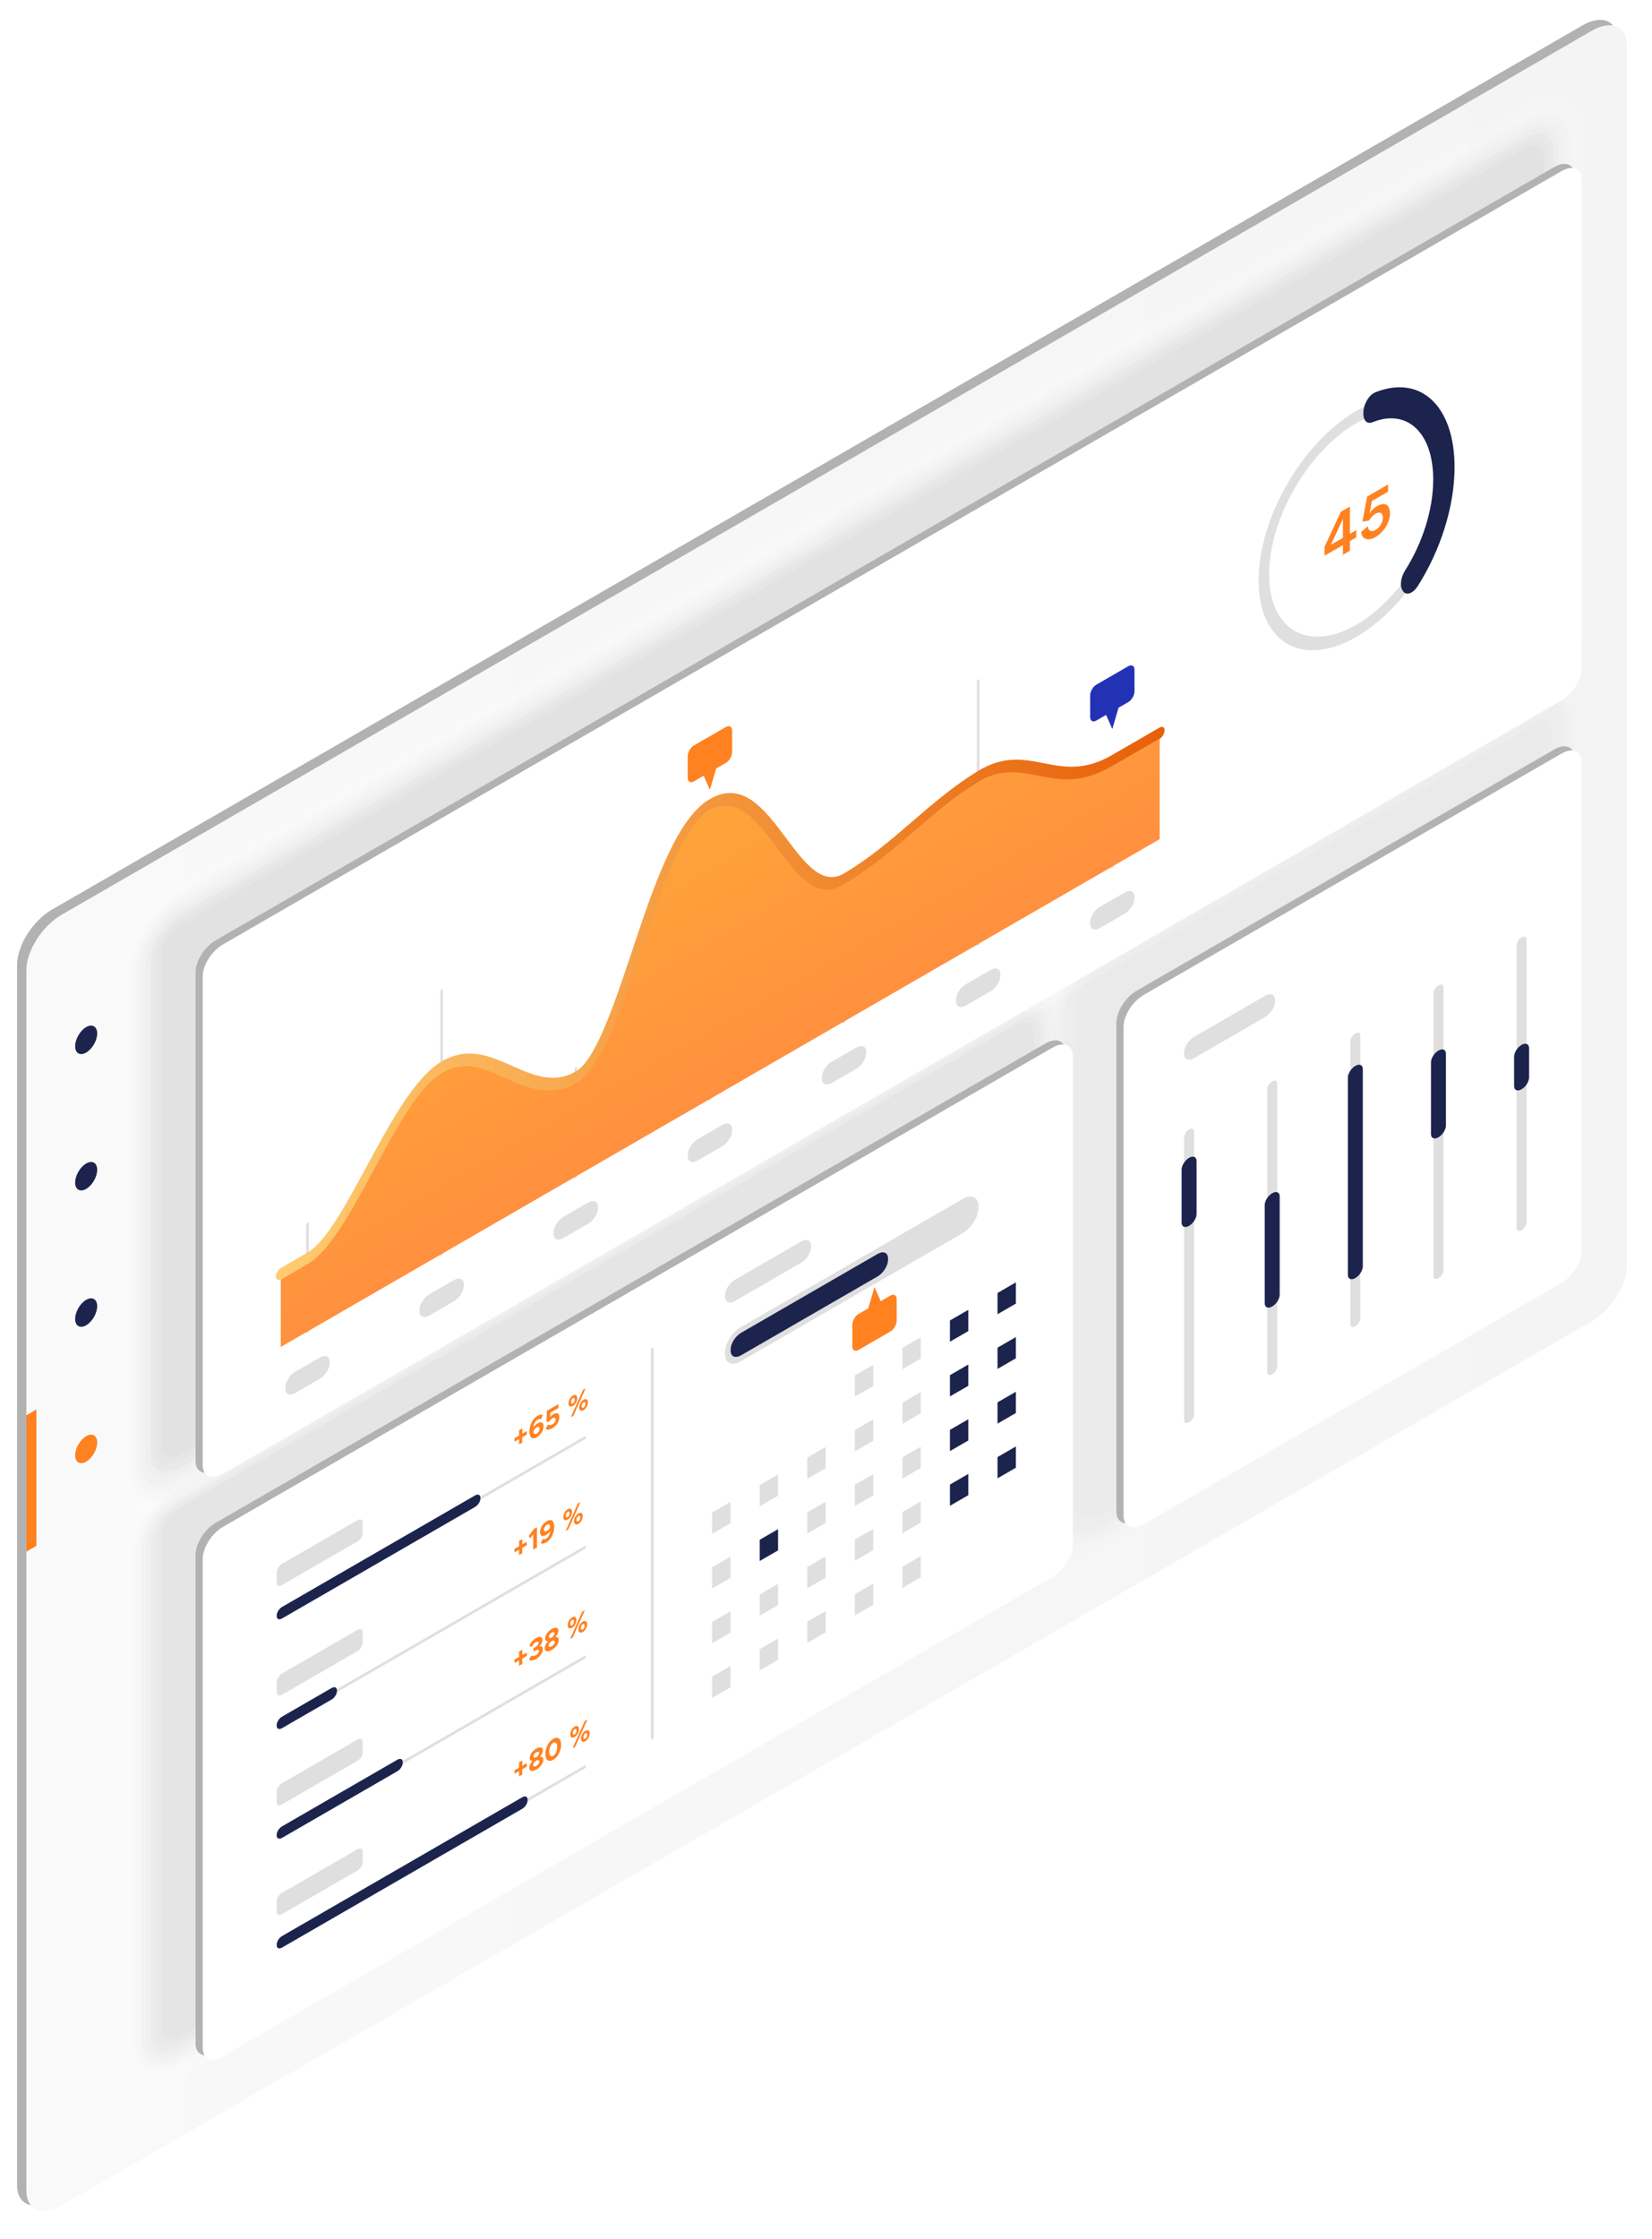 <svg xmlns="http://www.w3.org/2000/svg" xmlns:xlink="http://www.w3.org/1999/xlink" x="0px" y="0px" viewBox="0 0 969.55 1313.27" style="enable-background:new 0 0 969.55 1313.27;" xml:space="preserve"> <style type="text/css"> .st0{fill:#B2B2B2;} .st1{fill:url(#SVGID_1_);} .st2{fill:#FF8120;} .st3{fill:#1C244D;} .st4{opacity:0;fill:#FFFFFF;} .st5{opacity:0.111;fill:#FCFCFC;} .st6{opacity:0.222;fill:#F9F9F9;} .st7{opacity:0.333;fill:#F6F6F6;} .st8{opacity:0.444;fill:#F3F3F3;} .st9{opacity:0.556;fill:#F1F1F1;} .st10{opacity:0.667;fill:#EEEEEE;} .st11{opacity:0.778;fill:#EBEBEB;} .st12{opacity:0.889;fill:#E8E8E8;} .st13{fill:#E5E5E5;} .st14{opacity:0;fill:#EFEFEF;} .st15{opacity:0.111;fill:#EEEEEE;} .st16{opacity:0.222;fill:#EEEEEE;} .st17{opacity:0.333;fill:#EDEDED;} .st18{opacity:0.444;fill:#EDEDED;} .st19{opacity:0.556;fill:#ECECEC;} .st20{opacity:0.667;fill:#ECECEC;} .st21{opacity:0.889;fill:#EBEBEB;} .st22{fill:#EAEAEA;} .st23{opacity:0.333;fill:#F5F5F5;} .st24{opacity:0.444;fill:#F2F2F2;} .st25{opacity:0.556;fill:#EFEFEF;} .st26{opacity:0.778;fill:#E8E8E8;} .st27{opacity:0.889;fill:#E5E5E5;} .st28{fill:#E2E2E2;} .st29{fill:#FFFFFF;} .st30{fill:#DFDFDF;} .st31{fill:#2332B5;} .st32{filter:url(#Adobe_OpacityMaskFilter);} .st33{filter:url(#Adobe_OpacityMaskFilter_1_);} .st34{mask:url(#SVGID_2_);fill:url(#SVGID_3_);} .st35{filter:url(#Adobe_OpacityMaskFilter_2_);} .st36{filter:url(#Adobe_OpacityMaskFilter_3_);} .st37{mask:url(#SVGID_4_);fill:url(#SVGID_5_);} .st38{fill:url(#SVGID_6_);} .st39{fill:url(#SVGID_7_);} </style> <g id="BG"> </g> <g id="READY"> <g> <g> <g> <path class="st0" d="M928.82,771.73L30.59,1290.32c-11.35,6.56-20.56,2.67-20.56-8.69V565.86c0-11.35,9.2-25.87,20.56-32.43 L928.82,14.84c11.35-6.56,20.56-2.66,20.56,8.69V739.3C949.38,750.65,940.17,765.17,928.82,771.73z"></path> <linearGradient id="SVGID_1_" gradientUnits="userSpaceOnUse" x1="15.496" y1="655.737" x2="954.843" y2="655.737"> <stop offset="0" style="stop-color:#F9F9F9"></stop> <stop offset="1" style="stop-color:#F4F4F4"></stop> </linearGradient> <path class="st1" d="M934.28,774.88L36.05,1293.48c-11.35,6.56-20.56,2.66-20.56-8.69V569.02c0-11.35,9.2-25.87,20.56-32.43 L934.28,18c11.35-6.56,20.56-2.67,20.56,8.69v715.77C954.84,753.81,945.64,768.33,934.28,774.88z"></path> <polygon class="st2" points="15.5,910.01 21.35,906.63 21.35,826.66 15.5,830.04 "></polygon> <path class="st2" d="M57.04,846.04c0-4.12-2.89-5.8-6.47-3.73c-3.57,2.06-6.47,7.08-6.47,11.2c0,4.12,2.89,5.8,6.47,3.73 C54.14,855.18,57.04,850.16,57.04,846.04z"></path> <path class="st3" d="M57.04,766.07c0-4.12-2.89-5.8-6.47-3.73c-3.57,2.06-6.47,7.08-6.47,11.2c0,4.12,2.89,5.8,6.47,3.73 C54.14,775.21,57.04,770.19,57.04,766.07z"></path> <path class="st3" d="M57.04,686.1c0-4.12-2.89-5.8-6.47-3.73c-3.57,2.06-6.47,7.08-6.47,11.2c0,4.12,2.89,5.8,6.47,3.73 C54.14,695.23,57.04,690.22,57.04,686.1z"></path> <path class="st3" d="M57.04,606.13c0-4.12-2.89-5.8-6.47-3.73c-3.57,2.06-6.47,7.08-6.47,11.2c0,4.12,2.89,5.8,6.47,3.73 C54.14,615.26,57.04,610.25,57.04,606.13z"></path> </g> <g> <g> <path class="st4" d="M595.11,575.52L106.35,857.71c-21.41,12.36-38.76,39.74-38.76,61.15v287.24 c0,21.41,17.36,28.74,38.76,16.38l488.76-282.19c21.41-12.36,38.76-39.74,38.76-61.15V591.91 C633.88,570.5,616.52,563.16,595.11,575.52z"></path> <path class="st5" d="M595.12,578.42L106.35,860.62c-19.76,11.41-35.78,36.67-35.78,56.43v287.18 c0,19.76,16.02,26.53,35.78,15.12l488.77-282.19c19.76-11.41,35.77-36.67,35.77-56.43V593.55 C630.89,573.79,614.88,567.02,595.12,578.42z"></path> <path class="st6" d="M595.12,581.32L106.35,863.52c-18.11,10.45-32.79,33.61-32.79,51.71v287.12 c0,18.11,14.68,24.31,32.79,13.86l488.77-282.19c18.11-10.45,32.79-33.61,32.79-51.71V595.18 C627.91,577.08,613.23,570.87,595.12,581.32z"></path> <path class="st7" d="M595.12,584.22l-488.78,282.2c-16.46,9.5-29.8,30.54-29.8,47v287.07c0,16.46,13.34,22.09,29.8,12.59 l488.78-282.2c16.46-9.5,29.8-30.54,29.8-47V596.82C624.92,580.36,611.58,574.72,595.12,584.22z"></path> <path class="st8" d="M595.13,587.12l-488.79,282.2c-14.8,8.55-26.81,27.48-26.81,42.28v287.01c0,14.8,12,19.88,26.81,11.33 l488.79-282.2c14.8-8.55,26.81-27.48,26.81-42.28V598.45C621.93,583.65,609.93,578.58,595.13,587.12z"></path> <path class="st9" d="M595.13,590.02l-488.79,282.2c-13.15,7.59-23.82,24.41-23.82,37.57v286.95 c0,13.15,10.66,17.66,23.82,10.07l488.79-282.2c13.15-7.59,23.82-24.41,23.82-37.57V600.09 C618.94,586.94,608.28,582.43,595.13,590.02z"></path> <path class="st10" d="M595.13,592.92l-488.8,282.21c-11.5,6.64-20.83,21.35-20.83,32.85v286.89c0,11.5,9.32,15.44,20.83,8.8 l488.8-282.21c11.5-6.64,20.83-21.35,20.83-32.85V601.73C615.96,590.23,606.63,586.28,595.13,592.92z"></path> <path class="st11" d="M595.13,595.83l-488.8,282.21c-9.85,5.69-17.84,18.28-17.84,28.13v286.84c0,9.85,7.99,13.23,17.84,7.54 l488.8-282.21c9.85-5.69,17.84-18.28,17.84-28.13V603.36C612.97,593.51,604.98,590.14,595.13,595.83z"></path> <path class="st12" d="M595.14,598.73L106.33,880.94c-8.2,4.73-14.85,15.22-14.85,23.42v286.78c0,8.2,6.65,11.01,14.85,6.27 L595.14,915.2c8.2-4.73,14.85-15.22,14.85-23.42V605C609.98,596.8,603.34,593.99,595.14,598.73z"></path> <path class="st13" d="M595.14,601.62L106.33,883.84c-6.55,3.78-11.86,12.15-11.86,18.7v286.72c0,6.55,5.31,8.79,11.86,5.01 l488.81-282.22c6.55-3.78,11.86-12.15,11.86-18.7V606.64C607,600.09,601.69,597.84,595.14,601.62z"></path> </g> <g> <path class="st14" d="M893.25,403.4L648.17,544.89c-21.41,12.36-38.77,39.74-38.77,61.15v287.24 c0,21.41,17.36,28.74,38.77,16.38l245.07-141.49c21.41-12.36,38.77-39.74,38.77-61.15V419.78 C932.01,398.37,914.66,391.04,893.25,403.4z"></path> <path class="st15" d="M893.25,406.3l-245.08,141.5c-19.76,11.41-35.78,36.67-35.78,56.43V891.4 c0,19.76,16.02,26.53,35.78,15.12l245.08-141.5c19.76-11.41,35.78-36.67,35.78-56.43V421.42 C929.03,401.66,913.01,394.89,893.25,406.3z"></path> <path class="st16" d="M893.25,409.2L648.17,550.7c-18.11,10.45-32.79,33.61-32.79,51.71v287.12 c0,18.11,14.68,24.31,32.79,13.86l245.09-141.5c18.11-10.45,32.79-33.61,32.79-51.71V423.05 C926.04,404.95,911.36,398.74,893.25,409.2z"></path> <path class="st17" d="M893.26,412.1L648.17,553.6c-16.46,9.5-29.8,30.54-29.8,47v287.07c0,16.46,13.34,22.09,29.8,12.59 l245.09-141.5c16.46-9.5,29.8-30.54,29.8-47V424.69C923.05,408.23,909.71,402.6,893.26,412.1z"></path> <path class="st18" d="M893.26,415L648.16,556.5c-14.8,8.55-26.81,27.48-26.81,42.28v287.01c0,14.8,12,19.88,26.81,11.33 l245.1-141.51c14.8-8.55,26.81-27.48,26.81-42.28V426.33C920.07,411.52,908.06,406.45,893.26,415z"></path> <path class="st19" d="M893.26,417.9l-245.1,141.51c-13.15,7.59-23.82,24.41-23.82,37.57v286.95 c0,13.15,10.66,17.66,23.82,10.07l245.1-141.51c13.15-7.59,23.82-24.41,23.82-37.57V427.96 C917.08,414.81,906.42,410.3,893.26,417.9z"></path> <path class="st20" d="M893.27,420.8L648.16,562.31c-11.5,6.64-20.83,21.35-20.83,32.85v286.89c0,11.5,9.32,15.44,20.83,8.8 l245.11-141.51c11.5-6.64,20.83-21.35,20.83-32.85V429.6C914.09,418.1,904.77,414.16,893.27,420.8z"></path> <path class="st11" d="M893.27,423.7L648.15,565.21c-9.85,5.69-17.84,18.28-17.84,28.13v286.84c0,9.85,7.99,13.23,17.84,7.54 l245.11-141.52c9.85-5.69,17.84-18.28,17.84-28.13V431.24C911.1,421.39,903.12,418.01,893.27,423.7z"></path> <path class="st21" d="M893.27,426.6L648.15,568.12c-8.2,4.73-14.85,15.22-14.85,23.42v286.78c0,8.2,6.65,11.01,14.85,6.27 l245.12-141.52c8.2-4.73,14.85-15.22,14.85-23.42V432.87C908.12,424.67,901.47,421.86,893.27,426.6z"></path> <path class="st22" d="M893.27,429.5L648.15,571.02c-6.55,3.78-11.86,12.15-11.86,18.7v286.72c0,6.55,5.31,8.79,11.86,5.01 l245.12-141.52c6.55-3.78,11.86-12.15,11.86-18.7V434.51C905.13,427.96,899.82,425.72,893.27,429.5z"></path> </g> <g> <path class="st4" d="M893.99,58.8L106.35,513.55c-21.41,12.36-38.76,39.74-38.76,61.15v295.96c0,21.41,17.36,28.74,38.76,16.38 l787.64-454.74c21.41-12.36,38.76-39.74,38.76-61.15V75.19C932.76,53.78,915.4,46.44,893.99,58.8z"></path> <path class="st5" d="M894,61.98L106.35,516.73c-19.76,11.41-35.78,36.67-35.78,56.43v294.93c0,19.76,16.02,26.53,35.78,15.12 L894,428.47c19.76-11.41,35.78-36.67,35.78-56.43V77.11C929.77,57.35,913.75,50.58,894,61.98z"></path> <path class="st6" d="M894,65.17L106.35,519.92c-18.11,10.45-32.79,33.61-32.79,51.71v293.91c0,18.11,14.68,24.31,32.79,13.86 L894,424.64c18.11-10.45,32.79-33.61,32.79-51.71V79.02C926.78,60.92,912.1,54.71,894,65.17z"></path> <path class="st23" d="M894,68.35L106.34,523.11c-16.46,9.5-29.8,30.54-29.8,47v292.88c0,16.46,13.34,22.09,29.8,12.59 L894,420.82c16.46-9.5,29.8-30.54,29.8-47V80.94C923.8,64.49,910.46,58.85,894,68.35z"></path> <path class="st24" d="M894,71.54L106.34,526.29c-14.8,8.55-26.81,27.48-26.81,42.28v291.85c0,14.8,12,19.88,26.81,11.33 L894,417c14.8-8.55,26.81-27.48,26.81-42.28V82.86C920.81,68.06,908.81,62.99,894,71.54z"></path> <path class="st25" d="M894.01,74.72L106.34,529.48c-13.15,7.59-23.82,24.41-23.82,37.57v290.83 c0,13.15,10.66,17.66,23.82,10.07l787.67-454.76c13.15-7.59,23.82-24.41,23.82-37.57V84.78 C917.82,71.63,907.16,67.12,894.01,74.72z"></path> <path class="st20" d="M894.01,77.9L106.33,532.67c-11.5,6.64-20.83,21.35-20.83,32.85v289.8c0,11.5,9.32,15.44,20.83,8.8 l787.67-454.76c11.5-6.64,20.83-21.35,20.83-32.85V86.7C914.83,75.2,905.51,71.26,894.01,77.9z"></path> <path class="st26" d="M894.01,81.09L106.33,535.85c-9.85,5.69-17.84,18.28-17.84,28.13v288.78c0,9.85,7.99,13.23,17.84,7.54 l787.68-454.77c9.85-5.69,17.84-18.28,17.84-28.13V88.62C911.85,78.77,903.86,75.4,894.01,81.09z"></path> <path class="st27" d="M894.01,84.27L106.33,539.04c-8.2,4.73-14.85,15.22-14.85,23.42v287.75c0,8.2,6.65,11.01,14.85,6.27 l787.69-454.77c8.2-4.73,14.85-15.22,14.85-23.42V90.54C908.86,82.34,902.21,79.54,894.01,84.27z"></path> <path class="st28" d="M894.02,87.45L106.33,542.23c-6.55,3.78-11.86,12.15-11.86,18.7v286.72c0,6.55,5.31,8.79,11.86,5.01 l787.69-454.77c6.55-3.78,11.86-12.15,11.86-18.7V92.46C905.87,85.92,900.57,83.67,894.02,87.45z"></path> </g> </g> <g> <g> <path class="st0" d="M613.54,922.42l-486.91,281.12c-6.55,3.78-11.86,1.54-11.86-5.01V911.81c0-6.55,5.31-14.92,11.86-18.7 l486.91-281.12c6.55-3.78,11.86-1.54,11.86,5.01v286.72C625.4,910.27,620.09,918.64,613.54,922.42z"></path> <path class="st0" d="M912.19,439.56L667.07,581.08c-6.55,3.78-11.86,12.15-11.86,18.7v286.72c0,6.55,5.31,8.79,11.86,5.01 L912.19,750c6.55-3.78,11.86-12.15,11.86-18.7V444.57C924.05,438.02,918.74,435.78,912.19,439.56z"></path> <path class="st0" d="M912.19,408.38L126.63,861.93c-6.55,3.78-11.86,1.54-11.86-5.01V570.19c0-6.55,5.31-14.92,11.86-18.7 L912.19,97.95c6.55-3.78,11.86-1.54,11.86,5.01v286.72C924.05,396.23,918.74,404.6,912.19,408.38z"></path> </g> <g> <path class="st29" d="M617.74,924.85l-486.91,281.12c-6.55,3.78-11.86,1.54-11.86-5.01V914.23c0-6.55,5.31-14.92,11.86-18.7 l486.91-281.12c6.55-3.78,11.86-1.54,11.86,5.01v286.72C629.59,912.69,624.29,921.07,617.74,924.85z"></path> <path class="st29" d="M916.39,441.98L671.27,583.51c-6.55,3.78-11.86,12.15-11.86,18.7v286.72c0,6.55,5.31,8.79,11.86,5.01 l245.12-141.52c6.55-3.78,11.86-12.15,11.86-18.7V447C928.25,440.45,922.94,438.2,916.39,441.98z"></path> <path class="st29" d="M916.39,410.8L130.83,864.35c-6.55,3.78-11.86,1.54-11.86-5.01V572.62c0-6.55,5.31-14.92,11.86-18.7 l785.56-453.54c6.55-3.78,11.86-1.54,11.86,5.01V392.1C928.25,398.65,922.94,407.02,916.39,410.8z"></path> </g> <g> <g> <path class="st30" d="M343.19,844.17l-72.94,42.11c-0.43,0.25-0.77,0.05-0.77-0.45c0-0.49,0.35-1.09,0.77-1.34l72.94-42.11 c0.43-0.25,0.77-0.05,0.77,0.45C343.96,843.32,343.61,843.92,343.19,844.17z"></path> <path class="st30" d="M343.19,908.51l-159.61,92.15c-0.43,0.25-0.77,0.05-0.77-0.45s0.35-1.09,0.77-1.34l159.61-92.15 c0.43-0.25,0.77-0.05,0.77,0.45S343.61,908.26,343.19,908.51z"></path> <path class="st30" d="M343.19,972.84l-118.86,68.63c-0.43,0.25-0.77,0.05-0.77-0.45c0-0.49,0.35-1.09,0.77-1.34l118.86-68.63 c0.43-0.25,0.77-0.05,0.77,0.45C343.96,972,343.61,972.6,343.19,972.84z"></path> <path class="st30" d="M343.19,1037.18l-72.94,42.11c-0.43,0.25-0.77,0.05-0.77-0.45s0.35-1.09,0.77-1.34l72.94-42.11 c0.43-0.25,0.77-0.05,0.77,0.45C343.96,1036.34,343.61,1036.94,343.19,1037.18z"></path> <path class="st3" d="M278.81,883.82l-113.27,65.4c-1.74,1-3.14,0.41-3.14-1.33v-0.47c0-1.74,1.41-3.96,3.14-4.96l113.27-65.4 c1.74-1,3.14-0.41,3.14,1.33v0.47C281.95,880.6,280.55,882.82,278.81,883.82z"></path> <path class="st3" d="M194.61,996.77l-29.08,16.79c-1.74,1-3.14,0.41-3.14-1.33v-0.47c0-1.74,1.41-3.96,3.14-4.96l29.08-16.79 c1.74-1,3.14-0.41,3.14,1.33v0.47C197.76,993.55,196.35,995.77,194.61,996.77z"></path> <path class="st3" d="M233.22,1038.82l-67.69,39.08c-1.74,1-3.14,0.41-3.14-1.33v-0.47c0-1.74,1.41-3.96,3.14-4.96l67.69-39.08 c1.74-1,3.14-0.41,3.14,1.33v0.47C236.37,1035.6,234.96,1037.82,233.22,1038.82z"></path> <path class="st3" d="M306.5,1060.85l-140.96,81.39c-1.74,1-3.14,0.41-3.14-1.33v-0.47c0-1.74,1.41-3.96,3.14-4.96 l140.96-81.39c1.74-1,3.15-0.41,3.15,1.33v0.47C309.64,1057.63,308.24,1059.85,306.5,1060.85z"></path> <path class="st30" d="M209.76,891.61l-44.28,25.57c-1.7,0.98-3.08,3.16-3.08,4.87v6.29c0,1.7,1.38,2.29,3.08,1.3l44.28-25.57 c1.7-0.98,3.08-3.16,3.08-4.87v-6.29C212.84,891.21,211.46,890.63,209.76,891.61z"></path> <path class="st30" d="M209.76,955.94l-44.28,25.57c-1.7,0.98-3.08,3.16-3.08,4.87v6.29c0,1.7,1.38,2.29,3.08,1.3l44.28-25.57 c1.7-0.98,3.08-3.16,3.08-4.87v-6.29C212.84,955.54,211.46,954.96,209.76,955.94z"></path> <path class="st30" d="M209.76,1020.27l-44.28,25.57c-1.7,0.98-3.08,3.16-3.08,4.87v6.29c0,1.7,1.38,2.29,3.08,1.3l44.28-25.57 c1.7-0.98,3.08-3.16,3.08-4.87v-6.29C212.84,1019.87,211.46,1019.29,209.76,1020.27z"></path> <path class="st30" d="M209.76,1084.6l-44.28,25.57c-1.7,0.98-3.08,3.16-3.08,4.87v6.29c0,1.7,1.38,2.29,3.08,1.3l44.28-25.57 c1.7-0.98,3.08-3.16,3.08-4.87v-6.29C212.84,1084.2,211.46,1083.62,209.76,1084.6z"></path> <path class="st30" d="M382.81,1020.14c-0.43,0.25-0.77,0.05-0.77-0.45V791.74c0-0.49,0.35-1.09,0.77-1.34 c0.43-0.25,0.77-0.05,0.77,0.45v227.95C383.58,1019.29,383.24,1019.89,382.81,1020.14z"></path> <g> <polygon class="st30" points="501.69,819.13 512.48,812.9 512.48,800.44 501.69,806.67 "></polygon> <polygon class="st30" points="529.6,803.02 540.39,796.78 540.39,784.32 529.6,790.55 "></polygon> <polygon class="st3" points="557.52,786.9 568.31,780.67 568.31,768.21 557.52,774.44 "></polygon> <polygon class="st3" points="585.43,770.78 596.22,764.55 596.22,752.09 585.43,758.32 "></polygon> <polygon class="st30" points="417.94,899.56 428.73,893.33 428.73,880.87 417.94,887.1 "></polygon> <polygon class="st30" points="445.86,883.45 456.65,877.22 456.65,864.75 445.86,870.99 "></polygon> <polygon class="st30" points="473.77,867.33 484.56,861.1 484.56,848.64 473.77,854.87 "></polygon> <polygon class="st30" points="501.69,851.21 512.48,844.98 512.48,832.52 501.69,838.75 "></polygon> <polygon class="st30" points="529.6,835.1 540.39,828.87 540.39,816.4 529.6,822.64 "></polygon> <polygon class="st3" points="557.52,818.98 568.31,812.75 568.31,800.29 557.52,806.52 "></polygon> <polygon class="st3" points="585.43,802.86 596.22,796.63 596.22,784.17 585.43,790.4 "></polygon> <polygon class="st30" points="417.94,931.65 428.73,925.42 428.73,912.95 417.94,919.18 "></polygon> <polygon class="st3" points="445.86,915.53 456.65,909.3 456.65,896.84 445.86,903.07 "></polygon> <polygon class="st30" points="473.77,899.41 484.56,893.18 484.56,880.72 473.77,886.95 "></polygon> <polygon class="st30" points="501.69,883.3 512.48,877.07 512.48,864.6 501.69,870.83 "></polygon> <polygon class="st30" points="529.6,867.18 540.39,860.95 540.39,848.49 529.6,854.72 "></polygon> <polygon class="st3" points="557.52,851.06 568.31,844.83 568.31,832.37 557.52,838.6 "></polygon> <polygon class="st3" points="585.43,834.95 596.22,828.72 596.22,816.25 585.43,822.48 "></polygon> <polygon class="st30" points="417.94,963.73 428.73,957.5 428.73,945.03 417.94,951.27 "></polygon> <polygon class="st30" points="445.86,947.61 456.65,941.38 456.65,928.92 445.86,935.15 "></polygon> <polygon class="st30" points="473.77,931.49 484.56,925.26 484.56,912.8 473.77,919.03 "></polygon> <polygon class="st30" points="501.69,915.38 512.48,909.15 512.48,896.68 501.69,902.92 "></polygon> <polygon class="st30" points="529.6,899.26 540.39,893.03 540.39,880.57 529.6,886.8 "></polygon> <polygon class="st3" points="557.52,883.14 568.31,876.91 568.31,864.45 557.52,870.68 "></polygon> <polygon class="st3" points="585.43,867.03 596.22,860.8 596.22,848.33 585.43,854.57 "></polygon> <polygon class="st30" points="417.94,995.81 428.73,989.58 428.73,977.12 417.94,983.35 "></polygon> <polygon class="st30" points="445.86,979.69 456.65,973.46 456.65,961 445.86,967.23 "></polygon> <polygon class="st30" points="473.77,963.58 484.56,957.35 484.56,944.88 473.77,951.11 "></polygon> <polygon class="st30" points="501.69,947.46 512.48,941.23 512.48,928.77 501.69,935 "></polygon> <polygon class="st30" points="529.6,931.34 540.39,925.11 540.39,912.65 529.6,918.88 "></polygon> </g> <g> <path class="st2" d="M309.18,841.35l-2.66,1.54v3.14l-1.88,1.09v-3.14l-2.68,1.55v-2.05l2.68-1.55v-3.14l1.88-1.09v3.14 l2.66-1.54V841.35z"></path> <path class="st2" d="M319.02,836.5c0,2.44-1.69,5.09-3.93,6.38c-3.01,1.74-4.37,0.04-4.37-3.42c0-3.7,1.87-7.42,4.71-9.06 c1.29-0.74,2.32-0.84,3.16-0.54l-1.05,2.54c-0.63-0.24-1.24-0.25-2.09,0.24c-1.33,0.77-2.24,2.57-2.44,4.69 c0.64-1.08,1.57-2.03,2.54-2.59C317.45,833.64,319.02,834.15,319.02,836.5z M316.75,837.93c0-1.14-0.84-1.33-1.84-0.75 c-0.85,0.49-1.54,1.42-1.84,2.44c0.19,1.34,0.75,1.83,1.9,1.17C316.06,840.16,316.75,838.88,316.75,837.93z"></path> <path class="st2" d="M320.23,838.1l1.3-2.55c0.76,0.41,1.71,0.41,2.69-0.15c1.15-0.67,1.87-1.88,1.87-2.89 c0-1.04-0.73-1.3-1.85-0.66c-0.78,0.45-1.44,1.12-1.99,1.92l-1.48,0.16l0.15-6.49l6.8-3.93v2.3l-4.77,2.75l-0.06,2.66 c0.51-0.71,1.17-1.4,2-1.88c1.82-1.05,3.39-0.61,3.39,1.8c0,2.52-1.63,5.07-4.08,6.49 C322.49,838.62,321.19,838.65,320.23,838.1z"></path> <path class="st2" d="M333.66,823.02c0-1.71,1.03-3.65,2.57-4.54c1.56-0.9,2.56-0.11,2.56,1.56c0,1.71-1.05,3.64-2.57,4.52 C334.69,825.45,333.66,824.71,333.66,823.02z M342.15,815.18l1.58-0.91l-7.15,15.99l-1.59,0.91L342.15,815.18z M337.32,820.89c0-0.91-0.46-1.27-1.11-0.9c-0.63,0.36-1.08,1.23-1.08,2.16c0,0.93,0.48,1.28,1.09,0.92 C336.86,822.71,337.32,821.84,337.32,820.89z M339.92,825.48c0-1.69,1.05-3.64,2.57-4.52c1.54-0.89,2.56-0.11,2.56,1.56 c0,1.71-1.06,3.65-2.56,4.52C340.96,827.93,339.92,827.17,339.92,825.48z M343.59,823.37c0-0.93-0.48-1.28-1.09-0.92 c-0.66,0.38-1.11,1.24-1.11,2.19c0,0.92,0.46,1.27,1.11,0.9C343.14,825.16,343.59,824.3,343.59,823.37z"></path> </g> <g> <path class="st2" d="M309.18,906.27l-2.66,1.54v3.14l-1.88,1.09v-3.14l-2.68,1.55v-2.05l2.68-1.55v-3.14l1.88-1.09v3.14 l2.66-1.54V906.27z"></path> <path class="st2" d="M312.92,899.9l-1.75,2.27l-0.88-1.29l3.08-4.16l1.77-1.02v11.86l-2.21,1.28V899.9z"></path> <path class="st2" d="M325.25,895.59c0,3.7-1.87,7.42-4.71,9.06c-1.29,0.74-2.32,0.84-3.16,0.54l1.05-2.54 c0.63,0.24,1.24,0.25,2.09-0.24c1.33-0.77,2.24-2.57,2.44-4.69c-0.64,1.08-1.57,2.03-2.54,2.59c-1.9,1.1-3.47,0.59-3.47-1.76 c0-2.44,1.69-5.08,3.93-6.38C323.89,890.44,325.25,892.14,325.25,895.59z M322.91,895.43c-0.19-1.34-0.75-1.83-1.9-1.16 c-1.09,0.63-1.78,1.91-1.78,2.86c0,1.14,0.84,1.33,1.84,0.75C321.92,897.38,322.61,896.45,322.91,895.43z"></path> <path class="st2" d="M330.62,889.69c0-1.71,1.03-3.65,2.57-4.54c1.56-0.9,2.56-0.11,2.56,1.56c0,1.71-1.05,3.64-2.57,4.52 C331.65,892.12,330.62,891.39,330.62,889.69z M339.11,881.86l1.59-0.91l-7.15,15.99l-1.58,0.92L339.11,881.86z M334.28,887.56c0-0.91-0.46-1.27-1.11-0.9c-0.63,0.36-1.08,1.23-1.08,2.16c0,0.93,0.48,1.28,1.09,0.92 C333.82,889.38,334.28,888.51,334.28,887.56z M336.89,892.16c0-1.69,1.05-3.64,2.57-4.52c1.54-0.89,2.56-0.11,2.56,1.56 c0,1.71-1.06,3.65-2.56,4.52C337.92,894.6,336.89,893.85,336.89,892.16z M340.55,890.04c0-0.93-0.48-1.28-1.09-0.92 c-0.66,0.38-1.11,1.24-1.11,2.19c0,0.92,0.46,1.27,1.11,0.9C340.1,891.84,340.55,890.97,340.55,890.04z"></path> </g> <g> <path class="st2" d="M309.18,971.19l-2.66,1.54v3.14l-1.88,1.09v-3.14l-2.68,1.54v-2.05l2.68-1.54v-3.14l1.88-1.09v3.14 l2.66-1.54V971.19z"></path> <path class="st2" d="M310.47,973.4l1.3-2.44c0.72,0.48,1.69,0.42,2.72-0.17c1.14-0.66,1.8-1.64,1.8-2.49 c0-0.91-0.61-1.03-2-0.2l-1.18,0.68v-2.18l1.18-0.67c1.12-0.65,1.79-1.52,1.79-2.36c0-0.86-0.7-1.01-1.72-0.42 c-0.97,0.56-1.73,1.55-2.42,2.78l-1.27-0.82c0.85-1.68,2.08-3.31,3.9-4.36c2.32-1.34,3.77-0.81,3.77,1.07 c0,1.36-0.81,2.81-1.93,3.84c1.12-0.35,2.15-0.03,2.15,1.54c0,2.05-1.57,4.45-3.96,5.83 C312.74,974.09,311.33,974.06,310.47,973.4z"></path> <path class="st2" d="M319.68,966.68c0-1.4,0.84-2.92,2.02-4.12c-1.02,0.09-1.75-0.36-1.75-1.7c0-2.09,1.85-4.3,3.86-5.46 c2.05-1.18,3.87-1.05,3.87,0.99c0,1.33-0.73,2.62-1.76,3.73c1.21-0.15,2.02,0.42,2.02,1.79c0,2.16-1.87,4.46-4.13,5.77 C321.53,969,319.68,968.82,319.68,966.68z M325.7,962.93c0-0.93-1.02-0.93-1.9-0.46c-0.88,0.54-1.88,1.71-1.88,2.64 c0,0.9,0.79,1.06,1.88,0.43C324.9,964.91,325.7,963.83,325.7,962.93z M325.48,958c0-0.81-0.69-1.02-1.68-0.45 c-0.99,0.57-1.66,1.56-1.66,2.37c0,0.92,0.85,0.94,1.66,0.54C324.61,959.93,325.48,958.88,325.48,958z"></path> <path class="st2" d="M333.19,953.13c0-1.71,1.03-3.65,2.57-4.54c1.56-0.9,2.56-0.11,2.56,1.56c0,1.71-1.05,3.64-2.57,4.52 C334.22,955.56,333.19,954.82,333.19,953.13z M341.69,945.29l1.58-0.91l-7.15,15.99l-1.58,0.92L341.69,945.29z M336.86,951 c0-0.91-0.46-1.27-1.11-0.9c-0.63,0.36-1.08,1.23-1.08,2.16c0,0.93,0.48,1.28,1.09,0.92 C336.39,952.82,336.86,951.95,336.86,951z M339.46,955.59c0-1.69,1.05-3.64,2.57-4.52c1.54-0.89,2.56-0.11,2.56,1.56 c0,1.71-1.06,3.65-2.56,4.52C340.49,958.03,339.46,957.28,339.46,955.59z M343.12,953.47c0-0.93-0.48-1.28-1.09-0.92 c-0.66,0.38-1.11,1.24-1.11,2.19c0,0.92,0.46,1.27,1.11,0.9C342.67,955.27,343.12,954.41,343.12,953.47z"></path> </g> <g> <path class="st2" d="M309.18,1036.11l-2.66,1.54v3.14l-1.88,1.09v-3.14l-2.68,1.54v-2.05l2.68-1.54v-3.14l1.88-1.09v3.14 l2.66-1.54V1036.11z"></path> <path class="st2" d="M310.62,1036.84c0-1.4,0.84-2.92,2.02-4.12c-1.02,0.09-1.75-0.35-1.75-1.7c0-2.09,1.85-4.3,3.86-5.46 c2.05-1.18,3.87-1.04,3.87,0.99c0,1.33-0.73,2.62-1.76,3.73c1.21-0.15,2.02,0.42,2.02,1.79c0,2.16-1.87,4.46-4.13,5.77 C312.47,1039.15,310.62,1038.98,310.62,1036.84z M316.64,1033.08c0-0.93-1.02-0.93-1.9-0.46c-0.88,0.54-1.88,1.71-1.88,2.64 c0,0.9,0.79,1.06,1.88,0.43C315.83,1035.07,316.64,1033.98,316.64,1033.08z M316.42,1028.15c0-0.81-0.69-1.02-1.67-0.45 c-0.99,0.57-1.66,1.56-1.66,2.37c0,0.91,0.85,0.94,1.66,0.54C315.55,1030.09,316.42,1029.03,316.42,1028.15z"></path> <path class="st2" d="M320.08,1028.61c0-3.59,1.9-7.22,4.61-8.79c2.71-1.56,4.62-0.13,4.62,3.46c0,3.61-1.91,7.25-4.62,8.81 C321.98,1033.66,320.08,1032.22,320.08,1028.61z M327.03,1024.6c0-2.23-0.96-3.26-2.35-2.46c-1.37,0.79-2.35,2.94-2.35,5.17 c0,2.23,0.97,3.27,2.35,2.48C326.08,1028.98,327.03,1026.82,327.03,1024.6z"></path> <path class="st2" d="M334.69,1017.19c0-1.71,1.03-3.65,2.57-4.54c1.56-0.9,2.56-0.11,2.56,1.56c0,1.71-1.05,3.64-2.57,4.52 C335.72,1019.61,334.69,1018.88,334.69,1017.19z M343.18,1009.35l1.59-0.91l-7.15,15.99l-1.59,0.91L343.18,1009.35z M338.35,1015.06c0-0.91-0.46-1.27-1.11-0.9c-0.63,0.36-1.08,1.23-1.08,2.16c0,0.93,0.48,1.28,1.09,0.92 C337.89,1016.88,338.35,1016,338.35,1015.06z M340.95,1019.65c0-1.69,1.05-3.64,2.57-4.52c1.54-0.89,2.56-0.11,2.56,1.56 c0,1.71-1.06,3.65-2.56,4.52C341.99,1022.09,340.95,1021.34,340.95,1019.65z M344.62,1017.53c0-0.93-0.48-1.28-1.09-0.92 c-0.66,0.38-1.11,1.24-1.11,2.19c0,0.92,0.46,1.27,1.11,0.9C344.17,1019.33,344.62,1018.47,344.62,1017.53z"></path> </g> </g> <g> <path class="st30" d="M742.52,584.02l-41.78,24.12c-3.2,1.85-5.8,5.94-5.8,9.15v0.86c0,3.2,2.6,4.3,5.8,2.45l41.78-24.12 c3.2-1.85,5.8-5.94,5.8-9.15v-0.87C748.32,583.27,745.72,582.17,742.52,584.02z"></path> <path class="st30" d="M697.87,834.19L697.87,834.19c-1.62,0.93-2.93,0.38-2.93-1.24V667.03c0-1.62,1.31-3.68,2.93-4.62l0,0 c1.62-0.93,2.93-0.38,2.93,1.24v165.92C700.8,831.19,699.48,833.26,697.87,834.19z"></path> <path class="st30" d="M746.65,806.03L746.65,806.03c-1.62,0.93-2.93,0.38-2.93-1.24V638.87c0-1.62,1.31-3.68,2.93-4.62l0,0 c1.62-0.93,2.93-0.38,2.93,1.24v165.92C749.58,803.03,748.27,805.09,746.65,806.03z"></path> <path class="st30" d="M795.44,777.86L795.44,777.86c-1.62,0.93-2.93,0.38-2.93-1.24V610.7c0-1.62,1.31-3.68,2.93-4.62l0,0 c1.62-0.93,2.93-0.38,2.93,1.24v165.92C798.36,774.86,797.05,776.93,795.44,777.86z"></path> <path class="st30" d="M844.22,749.7L844.22,749.7c-1.62,0.93-2.93,0.38-2.93-1.24V582.54c0-1.62,1.31-3.68,2.93-4.62l0,0 c1.62-0.93,2.93-0.38,2.93,1.24v165.92C847.15,746.7,845.84,748.76,844.22,749.7z"></path> <path class="st30" d="M893.01,721.53L893.01,721.53c-1.62,0.93-2.93,0.38-2.93-1.24V554.37c0-1.62,1.31-3.68,2.93-4.62l0,0 c1.62-0.93,2.93-0.38,2.93,1.24v165.92C895.93,718.53,894.62,720.6,893.01,721.53z"></path> <path class="st3" d="M693.48,717.1v-31.12c0-2.42,1.97-5.52,4.39-6.92l0,0c2.42-1.4,4.39-0.57,4.39,1.86v31.12 c0,2.42-1.97,5.52-4.39,6.92l0,0C695.44,720.36,693.48,719.53,693.48,717.1z"></path> <path class="st3" d="M742.26,764.39v-57.65c0-2.42,1.97-5.52,4.39-6.92l0,0c2.42-1.4,4.39-0.57,4.39,1.86v57.65 c0,2.42-1.97,5.52-4.39,6.92l0,0C744.23,767.64,742.26,766.81,742.26,764.39z"></path> <path class="st3" d="M839.83,665.16v-42.1c0-2.42,1.97-5.52,4.39-6.92l0,0c2.42-1.4,4.39-0.57,4.39,1.86v42.1 c0,2.42-1.97,5.52-4.39,6.92l0,0C841.8,668.41,839.83,667.58,839.83,665.16z"></path> <path class="st3" d="M888.62,636.99v-17.25c0-2.42,1.97-5.52,4.39-6.92l0,0c2.42-1.4,4.39-0.57,4.39,1.86v17.25 c0,2.42-1.97,5.52-4.39,6.92l0,0C890.58,640.25,888.62,639.42,888.62,636.99z"></path> <path class="st3" d="M791.05,747.72V632.05c0-2.42,1.97-5.52,4.39-6.92l0,0c2.42-1.4,4.39-0.57,4.39,1.86v115.68 c0,2.42-1.97,5.52-4.39,6.92l0,0C793.01,750.98,791.05,750.15,791.05,747.72z"></path> </g> <g> <path class="st30" d="M796.03,241.03c-31.69,18.29-57.37,62.78-57.37,99.37s25.69,51.42,57.37,33.13 c31.69-18.29,57.37-62.78,57.37-99.37S827.71,222.74,796.03,241.03z M796.03,366.4c-28.28,16.33-51.2,3.09-51.2-29.56 c0-32.65,22.92-72.35,51.2-88.68c28.28-16.32,51.2-3.09,51.2,29.56C847.23,310.37,824.3,350.07,796.03,366.4z"></path> <path class="st3" d="M841.14,281.24c0,17.91-6.47,37.53-16.45,53.25c-2.45,3.86-3.24,8.73-1.74,11.42l0.26,0.46 c1.77,3.19,5.92,1.97,8.83-2.6c13.13-20.57,21.63-46.3,21.63-69.78c0-36.3-20.34-54.53-46.65-43.82 c-3.62,1.47-6.85,7.01-6.85,11.88v0.72c0,4.07,2.3,6.09,5.33,4.87C825.6,239.51,841.14,253.47,841.14,281.24z"></path> <g> <path class="st2" d="M777.35,320.73l9.56-20.55l5.33-3.08v15.99l3.78-2.18v4.24l-3.78,2.18v5.68l-4.09,2.36v-5.68l-10.8,6.24 V320.73z M788.16,304.3l-7.06,15.23l7.06-4.08V304.3z"></path> <path class="st2" d="M802.77,308.61c0.17,2.66,1.94,3.72,4.54,2.22c2.35-1.36,4.26-4.3,4.26-7.18c0-3.2-2.04-3.62-4.33-2.3 c-1.59,0.92-2.94,2.46-3.74,3.96l-3.91,0.62l2.77-14.67l12.29-7.1v4.2l-9.49,5.48l-1.38,7.36c0.97-1.72,2.7-3.36,4.29-4.28 c4.47-2.58,7.69-1.24,7.69,4.2c0,4.88-3.25,10.84-8.45,13.83c-4.85,2.8-8.17,1-8.45-2.92L802.77,308.61z"></path> </g> </g> <g> <path class="st30" d="M180.46,781.82c-0.43,0.25-0.77,0.05-0.77-0.45v-63.05c0-0.49,0.35-1.09,0.77-1.34 c0.43-0.25,0.77-0.05,0.77,0.45v63.05C181.24,780.97,180.89,781.57,180.46,781.82z"></path> <path class="st30" d="M187.68,796.19l-14.43,8.33c-3.2,1.85-5.8,5.94-5.8,9.15v0.86c0,3.2,2.6,4.3,5.8,2.45l14.43-8.33 c3.2-1.85,5.8-5.94,5.8-9.15v-0.87C193.48,795.44,190.88,794.34,187.68,796.19z"></path> <path class="st30" d="M259.19,736.37c-0.43,0.25-0.77,0.05-0.77-0.45v-154.3c0-0.49,0.35-1.09,0.77-1.34 c0.43-0.25,0.77-0.05,0.77,0.45v154.3C259.96,735.52,259.61,736.12,259.19,736.37z"></path> <path class="st30" d="M266.4,750.74l-14.43,8.33c-3.2,1.85-5.8,5.94-5.8,9.15v0.87c0,3.2,2.6,4.3,5.8,2.45l14.43-8.33 c3.2-1.85,5.8-5.94,5.8-9.15v-0.86C272.2,749.99,269.61,748.89,266.4,750.74z"></path> <path class="st30" d="M337.91,690.92c-0.43,0.25-0.77,0.05-0.77-0.45v-63.05c0-0.49,0.35-1.09,0.77-1.34 c0.43-0.25,0.77-0.05,0.77,0.45v63.05C338.68,690.07,338.34,690.67,337.91,690.92z"></path> <path class="st30" d="M345.13,705.29l-14.43,8.33c-3.2,1.85-5.8,5.94-5.8,9.15v0.87c0,3.2,2.6,4.3,5.8,2.45l14.43-8.33 c3.2-1.85,5.8-5.94,5.8-9.15v-0.86C350.93,704.53,348.33,703.44,345.13,705.29z"></path> <path class="st30" d="M416.63,645.47c-0.43,0.25-0.77,0.05-0.77-0.45v-154.3c0-0.49,0.35-1.09,0.77-1.34 c0.43-0.25,0.77-0.05,0.77,0.45v154.3C417.41,644.62,417.06,645.22,416.63,645.47z"></path> <path class="st30" d="M423.85,659.84l-14.43,8.33c-3.2,1.85-5.8,5.94-5.8,9.15v0.86c0,3.2,2.6,4.3,5.8,2.45l14.43-8.33 c3.2-1.85,5.8-5.94,5.8-9.15v-0.86C429.65,659.08,427.05,657.99,423.85,659.84z"></path> <path class="st30" d="M495.36,600.02c-0.43,0.25-0.77,0.05-0.77-0.45v-63.05c0-0.49,0.35-1.09,0.77-1.34 c0.43-0.25,0.77-0.05,0.77,0.45v63.05C496.13,599.17,495.78,599.77,495.36,600.02z"></path> <path class="st30" d="M502.57,614.38l-14.43,8.33c-3.2,1.85-5.8,5.94-5.8,9.15v0.86c0,3.2,2.6,4.3,5.8,2.45l14.43-8.33 c3.2-1.85,5.8-5.94,5.8-9.15v-0.87C508.37,613.63,505.78,612.54,502.57,614.38z"></path> <path class="st30" d="M574.08,554.56c-0.43,0.25-0.77,0.05-0.77-0.45v-154.3c0-0.49,0.35-1.09,0.77-1.34 c0.43-0.25,0.77-0.05,0.77,0.45v154.3C574.85,553.72,574.51,554.32,574.08,554.56z"></path> <path class="st30" d="M581.3,568.93l-14.43,8.33c-3.2,1.85-5.8,5.94-5.8,9.15v0.86c0,3.2,2.6,4.3,5.8,2.45l14.43-8.33 c3.2-1.85,5.8-5.94,5.8-9.15v-0.86C587.1,568.18,584.5,567.08,581.3,568.93z"></path> <path class="st30" d="M652.8,509.11c-0.43,0.25-0.77,0.05-0.77-0.45v-63.05c0-0.49,0.35-1.09,0.77-1.34 c0.43-0.25,0.77-0.05,0.77,0.45v63.05C653.58,508.27,653.23,508.87,652.8,509.11z"></path> <path class="st30" d="M660.02,523.48l-14.43,8.33c-3.2,1.85-5.8,5.94-5.8,9.15v0.86c0,3.2,2.6,4.3,5.8,2.45l14.43-8.33 c3.2-1.85,5.8-5.94,5.8-9.15v-0.86C665.82,522.73,663.22,521.63,660.02,523.48z"></path> <path class="st2" d="M412.98,454.94l3.66,8.27l3.66-12.49l5.72-3.3c2.01-1.16,3.64-3.98,3.64-6.3v-12.64 c0-2.32-1.63-3.26-3.64-2.1l-18.75,10.83c-2.01,1.16-3.64,3.98-3.64,6.3v12.64c0,2.32,1.63,3.26,3.64,2.1L412.98,454.94z"></path> <path class="st31" d="M649.15,419.29l3.66,8.27l3.66-12.49l5.72-3.3c2.01-1.16,3.64-3.98,3.64-6.3v-12.64 c0-2.32-1.63-3.26-3.64-2.1l-18.75,10.83c-2.01,1.16-3.64,3.98-3.64,6.3v12.64c0,2.32,1.63,3.26,3.64,2.1L649.15,419.29z"></path> <defs> <filter id="Adobe_OpacityMaskFilter" x="164.78" y="433.26" width="515.85" height="356.72">   </filter> </defs> <mask maskUnits="userSpaceOnUse" x="164.78" y="433.26" width="515.85" height="356.72" id="SVGID_2_"> <g class="st32"> <defs> <filter id="Adobe_OpacityMaskFilter_1_" x="164.78" y="433.26" width="515.85" height="356.72">   </filter> </defs> <mask maskUnits="userSpaceOnUse" x="164.78" y="433.26" width="515.85" height="356.72" id="SVGID_2_"> <g class="st33"> </g> </mask> <linearGradient id="SVGID_3_" gradientUnits="userSpaceOnUse" x1="422.707" y1="-158.652" x2="422.707" y2="-3.208" gradientTransform="matrix(1 -0.577 0 1 0 888.396)"> <stop offset="0" style="stop-color:#FFFFFF"></stop> <stop offset="0.105" style="stop-color:#CECECE"></stop> <stop offset="0.236" style="stop-color:#989898"></stop> <stop offset="0.368" style="stop-color:#6A6A6A"></stop> <stop offset="0.5" style="stop-color:#444444"></stop> <stop offset="0.629" style="stop-color:#262626"></stop> <stop offset="0.757" style="stop-color:#111111"></stop> <stop offset="0.882" style="stop-color:#040404"></stop> <stop offset="1" style="stop-color:#000000"></stop> </linearGradient> <path class="st34" d="M180.46,741.22c24.44-13.64,50.47-95.24,78.72-112.04c28.25-16.8,50.41,22.21,78.72,5.87 c28.31-16.35,44.55-140.08,78.72-159.81c34.18-19.73,48.88,61.21,78.72,43.62c29.84-17.59,49.63-42.34,78.72-60.11 c29.1-17.78,45.29,10.24,78.72-9.41l27.83-16.07v58.89L164.78,789.98v-39.65L180.46,741.22z"></path> </g> </mask> <g> <defs> <filter id="Adobe_OpacityMaskFilter_2_" x="164.78" y="433.26" width="515.85" height="356.72">   </filter> </defs> <mask maskUnits="userSpaceOnUse" x="164.78" y="433.26" width="515.85" height="356.72" id="SVGID_4_"> <g class="st35"> <defs> <filter id="Adobe_OpacityMaskFilter_3_" x="164.78" y="433.26" width="515.85" height="356.72">   </filter> </defs> <mask maskUnits="userSpaceOnUse" x="164.78" y="433.26" width="515.85" height="356.72" id="SVGID_4_"> <g class="st36"> </g> </mask> <linearGradient id="SVGID_5_" gradientUnits="userSpaceOnUse" x1="422.707" y1="-158.652" x2="422.707" y2="-3.208" gradientTransform="matrix(1 -0.577 0 1 0 888.396)"> <stop offset="0" style="stop-color:#808080"></stop> <stop offset="0.305" style="stop-color:#585858"></stop> <stop offset="1" style="stop-color:#000000"></stop> </linearGradient> <path class="st37" d="M180.46,741.22c24.44-13.64,50.47-95.24,78.72-112.04c28.25-16.8,50.41,22.21,78.72,5.87 c28.31-16.35,44.55-140.08,78.72-159.81c34.18-19.73,48.88,61.21,78.72,43.62c29.84-17.59,49.63-42.34,78.72-60.11 c29.1-17.78,45.29,10.24,78.72-9.41l27.83-16.07v58.89L164.78,789.98v-39.65L180.46,741.22z"></path> </g> </mask> <linearGradient id="SVGID_6_" gradientUnits="userSpaceOnUse" x1="422.707" y1="-158.652" x2="422.707" y2="-3.208" gradientTransform="matrix(1 -0.577 0 1 0 888.396)"> <stop offset="0" style="stop-color:#FFA23A"></stop> <stop offset="1" style="stop-color:#FF903F"></stop> </linearGradient> <path class="st38" d="M180.46,741.22c24.44-13.64,50.47-95.24,78.72-112.04c28.25-16.8,50.41,22.21,78.72,5.87 c28.31-16.35,44.55-140.08,78.72-159.81c34.18-19.73,48.88,61.21,78.72,43.62c29.84-17.59,49.63-42.34,78.72-60.11 c29.1-17.78,45.29,10.24,78.72-9.41l27.83-16.07v58.89L164.78,789.98v-39.65L180.46,741.22z"></path> </g> <g> <linearGradient id="SVGID_7_" gradientUnits="userSpaceOnUse" x1="161.924" y1="588.499" x2="683.489" y2="588.499"> <stop offset="0" style="stop-color:#FFCC71"></stop> <stop offset="1" style="stop-color:#E76008"></stop> </linearGradient> <path class="st39" d="M164.78,750.33c-1.57,0.91-2.85,0.18-2.86-1.64c-0.01-1.82,1.27-4.04,2.85-4.95l15.68-9.12 c0.07-0.04,0.14-0.08,0.21-0.12c10.58-6.11,22.73-28.58,34.48-50.31c13.88-25.67,28.23-52.21,44-61.59 c0.15-0.09,0.29-0.17,0.44-0.26c15.1-8.72,28.25-2.87,40.97,2.79c11.96,5.32,24.33,10.82,37.35,3.31 c11.69-6.75,22.48-39.05,32.92-70.28c12.84-38.43,26.11-78.16,45.81-89.53c19.25-11.12,32.12,6.08,44.57,22.7 c10.92,14.59,21.24,28.38,33.98,21.03c0.05-0.03,0.1-0.06,0.15-0.09c14.99-8.84,27.69-19.78,39.97-30.36 c11.91-10.27,24.23-20.88,38.7-29.72c15.05-9.21,26.95-6.87,38.44-4.6c11.72,2.31,23.84,4.69,39.92-4.59 c0.14-0.08,0.28-0.16,0.42-0.25l27.85-16.08c1.58-0.91,2.86-0.17,2.86,1.65c0,1.82-1.28,4.04-2.86,4.95l-27.83,16.07 c-0.16,0.09-0.33,0.19-0.49,0.28c-17.78,10.27-30.63,7.74-43.07,5.29c-11.24-2.21-21.88-4.29-35.09,3.79 c-13.86,8.47-25.34,18.36-37.5,28.84c-12.6,10.86-25.63,22.08-41.28,31.31c-0.07,0.04-0.15,0.09-0.22,0.13 c-15.95,9.21-27.08-5.66-38.86-21.4c-11.62-15.53-23.65-31.59-39.67-22.34c-16.09,9.29-29.14,48.35-40.65,82.81 c-11.71,35.06-22.78,68.18-38.07,77.01c-15.19,8.77-28.38,2.9-41.14-2.78c-12.47-5.55-24.25-10.79-37.18-3.33 c-0.12,0.07-0.24,0.14-0.36,0.21c-13.3,7.91-26.8,32.88-39.86,57.03c-13.16,24.34-25.6,47.35-38.65,54.88 c-0.1,0.06-0.21,0.12-0.31,0.18L164.78,750.33C164.79,750.33,164.78,750.33,164.78,750.33z"></path> </g> </g> <g> <path class="st2" d="M516.89,763.15l-3.66-8.27l-3.66,12.49l-5.72,3.3c-2.01,1.16-3.64,3.98-3.64,6.3v12.64 c0,2.32,1.63,3.26,3.64,2.1l18.75-10.83c2.01-1.16,3.64-3.98,3.64-6.3v-12.64c0-2.32-1.63-3.26-3.64-2.1L516.89,763.15z"></path> <path class="st30" d="M564.9,723.26l-130.07,75.1c-5.14,2.97-9.31,1.21-9.31-3.94v-1.39c0-5.14,4.17-11.72,9.31-14.69 l130.07-75.1c5.14-2.97,9.31-1.21,9.31,3.94v1.39C574.21,713.71,570.04,720.29,564.9,723.26z"></path> <path class="st3" d="M515.04,748.63l-80.07,46.23c-3.39,1.96-6.14,0.8-6.14-2.59v-0.92c0-3.39,2.75-7.72,6.14-9.68 l80.07-46.23c3.39-1.96,6.14-0.8,6.14,2.59v0.92C521.18,742.34,518.43,746.67,515.04,748.63z"></path> <path class="st30" d="M470.17,728.15l-38.85,22.43c-3.2,1.85-5.8,5.94-5.8,9.15v0.86c0,3.2,2.6,4.3,5.8,2.45l38.85-22.43 c3.2-1.85,5.8-5.94,5.8-9.15v-0.86C475.97,727.4,473.37,726.3,470.17,728.15z"></path> </g> </g> </g> </g> </g> </g> </svg>